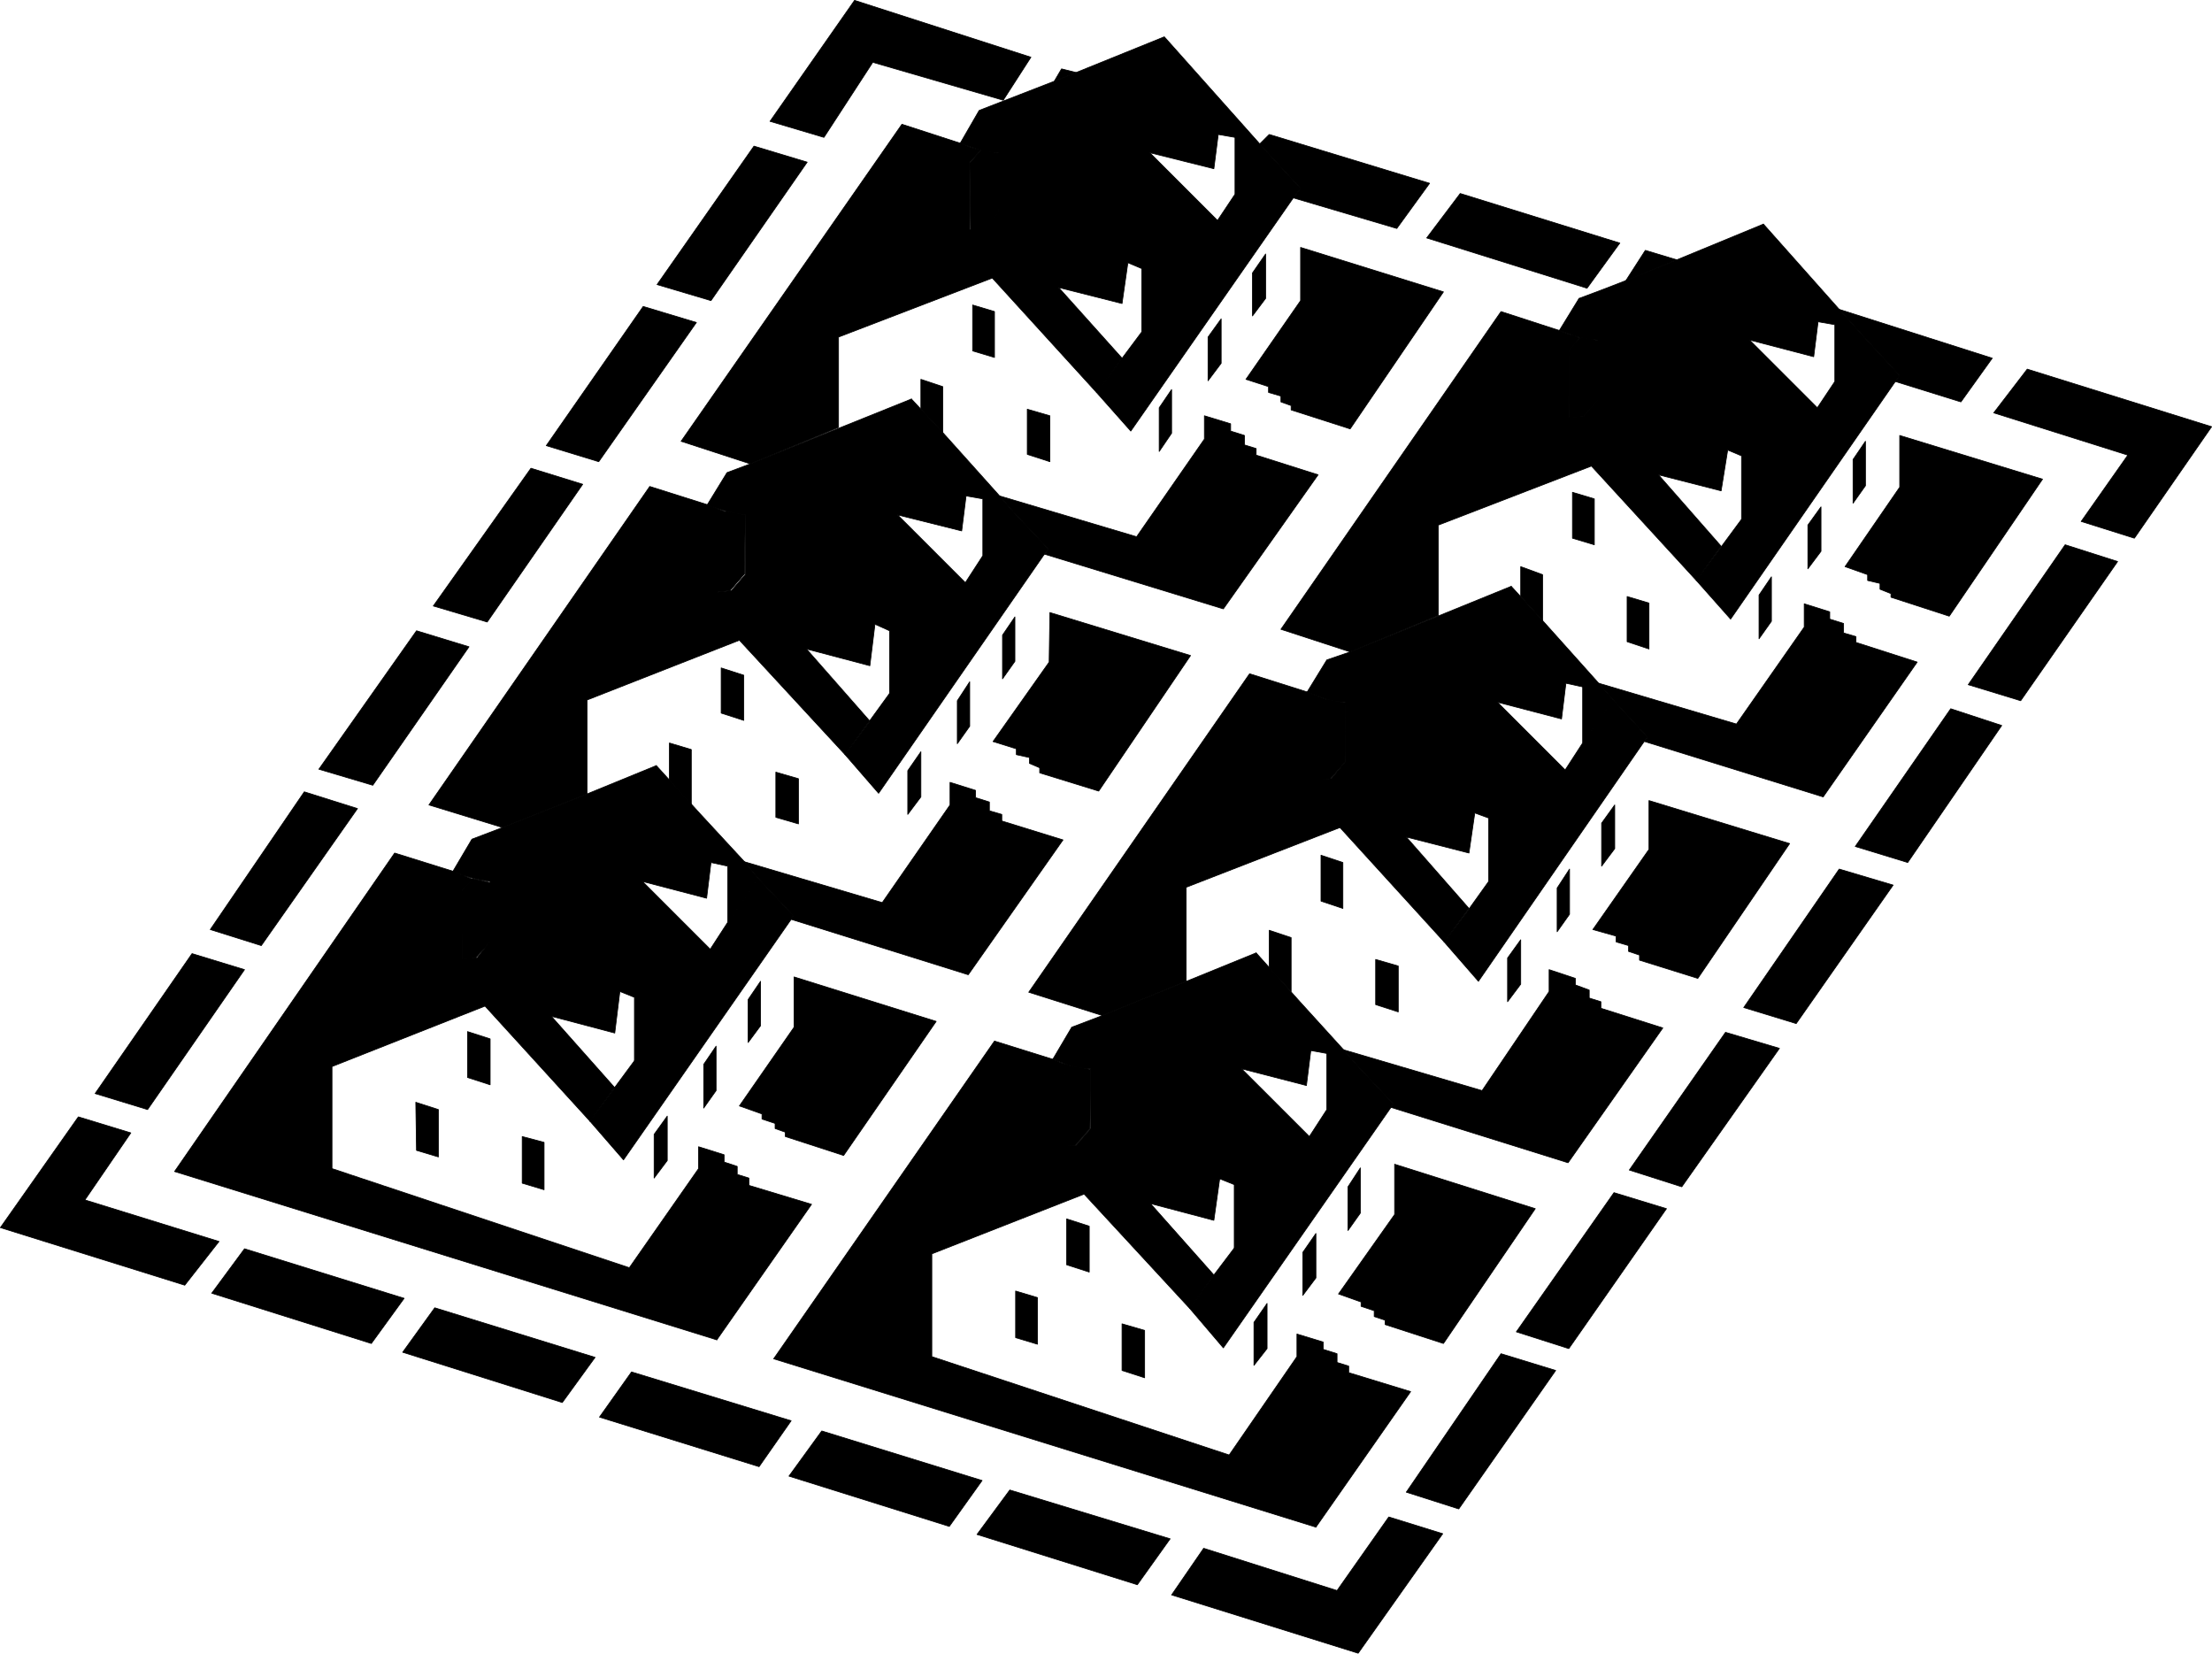 <?xml version="1.0" encoding="UTF-8" standalone="no"?>
<svg
   version="1.0"
   width="129.766mm"
   height="96.989mm"
   id="svg200"
   sodipodi:docname="Housing Tract.wmf"
   xmlns:inkscape="http://www.inkscape.org/namespaces/inkscape"
   xmlns:sodipodi="http://sodipodi.sourceforge.net/DTD/sodipodi-0.dtd"
   xmlns="http://www.w3.org/2000/svg"
   xmlns:svg="http://www.w3.org/2000/svg">
  <sodipodi:namedview
     id="namedview200"
     pagecolor="#ffffff"
     bordercolor="#000000"
     borderopacity="0.25"
     inkscape:showpageshadow="2"
     inkscape:pageopacity="0.0"
     inkscape:pagecheckerboard="0"
     inkscape:deskcolor="#d1d1d1"
     inkscape:document-units="mm" />
  <defs
     id="defs1">
    <pattern
       id="WMFhbasepattern"
       patternUnits="userSpaceOnUse"
       width="6"
       height="6"
       x="0"
       y="0" />
  </defs>
  <path
     style="fill:#000000;fill-opacity:1;fill-rule:evenodd;stroke:none"
     d="M 40.966,284.907 48.561,275.213 18.826,266.005 29.007,251.141 17.372,247.587 0.081,272.144 Z"
     id="path1" />
  <path
     style="fill:none;stroke:#000000;stroke-width:0.162px;stroke-linecap:round;stroke-linejoin:round;stroke-miterlimit:4;stroke-dasharray:none;stroke-opacity:1"
     d="M 40.966,284.907 48.561,275.213 18.826,266.005 29.007,251.141 17.372,247.587 0.081,272.144 40.966,284.907"
     id="path2" />
  <path
     style="fill:#000000;fill-opacity:1;fill-rule:evenodd;stroke:none"
     d="m 32.724,245.972 -11.635,-3.554 21.493,-31.019 11.635,3.554 z"
     id="path3" />
  <path
     style="fill:none;stroke:#000000;stroke-width:0.162px;stroke-linecap:round;stroke-linejoin:round;stroke-miterlimit:4;stroke-dasharray:none;stroke-opacity:1"
     d="m 32.724,245.972 -11.635,-3.554 21.493,-31.019 11.635,3.554 -21.493,31.019"
     id="path4" />
  <path
     style="fill:#000000;fill-opacity:1;fill-rule:evenodd;stroke:none"
     d="m 57.934,209.621 -11.312,-3.554 20.846,-30.534 11.797,3.716 z"
     id="path5" />
  <path
     style="fill:none;stroke:#000000;stroke-width:0.162px;stroke-linecap:round;stroke-linejoin:round;stroke-miterlimit:4;stroke-dasharray:none;stroke-opacity:1"
     d="m 57.934,209.621 -11.312,-3.554 20.846,-30.534 11.797,3.716 -21.331,30.373"
     id="path6" />
  <path
     style="fill:#000000;fill-opacity:1;fill-rule:evenodd;stroke:none"
     d="m 82.658,174.078 -11.958,-3.554 21.654,-30.696 11.635,3.554 z"
     id="path7" />
  <path
     style="fill:none;stroke:#000000;stroke-width:0.162px;stroke-linecap:round;stroke-linejoin:round;stroke-miterlimit:4;stroke-dasharray:none;stroke-opacity:1"
     d="m 82.658,174.078 -11.958,-3.554 21.654,-30.696 11.635,3.554 -21.331,30.696"
     id="path8" />
  <path
     style="fill:#000000;fill-opacity:1;fill-rule:evenodd;stroke:none"
     d="m 108.029,137.889 -11.958,-3.554 21.654,-30.534 11.474,3.554 z"
     id="path9" />
  <path
     style="fill:none;stroke:#000000;stroke-width:0.162px;stroke-linecap:round;stroke-linejoin:round;stroke-miterlimit:4;stroke-dasharray:none;stroke-opacity:1"
     d="m 108.029,137.889 -11.958,-3.554 21.654,-30.534 11.474,3.554 -21.17,30.534"
     id="path10" />
  <path
     style="fill:#000000;fill-opacity:1;fill-rule:evenodd;stroke:none"
     d="m 132.754,102.347 -11.635,-3.554 21.493,-30.858 11.797,3.554 z"
     id="path11" />
  <path
     style="fill:none;stroke:#000000;stroke-width:0.162px;stroke-linecap:round;stroke-linejoin:round;stroke-miterlimit:4;stroke-dasharray:none;stroke-opacity:1"
     d="m 132.754,102.347 -11.635,-3.554 21.493,-30.858 11.797,3.554 -21.654,30.858"
     id="path12" />
  <path
     style="fill:#000000;fill-opacity:1;fill-rule:evenodd;stroke:none"
     d="M 157.641,66.643 145.682,63.088 167.175,32.392 178.972,35.947 Z"
     id="path13" />
  <path
     style="fill:none;stroke:#000000;stroke-width:0.162px;stroke-linecap:round;stroke-linejoin:round;stroke-miterlimit:4;stroke-dasharray:none;stroke-opacity:1"
     d="m 157.641,66.643 -11.958,-3.554 21.493,-30.696 11.797,3.554 -21.331,30.696"
     id="path14" />
  <path
     style="fill:#000000;fill-opacity:1;fill-rule:evenodd;stroke:none"
     d="m 228.583,12.682 -6.141,9.532 -28.926,-8.401 -10.827,16.64 -11.958,-3.554 18.746,-26.819 z"
     id="path15" />
  <path
     style="fill:none;stroke:#000000;stroke-width:0.162px;stroke-linecap:round;stroke-linejoin:round;stroke-miterlimit:4;stroke-dasharray:none;stroke-opacity:1"
     d="m 228.583,12.682 -6.141,9.532 L 193.516,13.813 182.689,30.454 170.73,26.899 189.476,0.081 228.583,12.682"
     id="path16" />
  <path
     style="fill:#000000;fill-opacity:1;fill-rule:evenodd;stroke:none"
     d="m 233.754,18.014 1.616,-2.746 3.232,0.808 z"
     id="path17" />
  <path
     style="fill:none;stroke:#000000;stroke-width:0.162px;stroke-linecap:round;stroke-linejoin:round;stroke-miterlimit:4;stroke-dasharray:none;stroke-opacity:1"
     d="m 233.754,18.014 1.616,-2.746 3.232,0.808 -4.848,1.939"
     id="path18" />
  <path
     style="fill:#000000;fill-opacity:1;fill-rule:evenodd;stroke:none"
     d="m 309.706,50.648 7.272,-10.017 -35.552,-10.824 -2.101,2.1 1.293,1.454 7.757,8.401 -1.616,2.1 z"
     id="path19" />
  <path
     style="fill:none;stroke:#000000;stroke-width:0.162px;stroke-linecap:round;stroke-linejoin:round;stroke-miterlimit:4;stroke-dasharray:none;stroke-opacity:1"
     d="m 309.706,50.648 7.272,-10.017 -35.552,-10.824 -2.101,2.1 1.293,1.454 7.757,8.401 -1.616,2.1 22.947,6.785"
     id="path20" />
  <path
     style="fill:#000000;fill-opacity:1;fill-rule:evenodd;stroke:none"
     d="m 351.884,63.896 7.272,-10.017 -35.39,-10.986 -7.434,9.855 z"
     id="path21" />
  <path
     style="fill:none;stroke:#000000;stroke-width:0.162px;stroke-linecap:round;stroke-linejoin:round;stroke-miterlimit:4;stroke-dasharray:none;stroke-opacity:1"
     d="m 351.884,63.896 7.272,-10.017 -35.39,-10.986 -7.434,9.855 35.552,11.147"
     id="path22" />
  <path
     style="fill:#000000;fill-opacity:1;fill-rule:evenodd;stroke:none"
     d="m 360.448,62.28 4.363,-6.785 6.949,2.1 z"
     id="path23" />
  <path
     style="fill:none;stroke:#000000;stroke-width:0.162px;stroke-linecap:round;stroke-linejoin:round;stroke-miterlimit:4;stroke-dasharray:none;stroke-opacity:1"
     d="m 360.448,62.28 4.363,-6.785 6.949,2.1 -11.312,4.685"
     id="path24" />
  <path
     style="fill:#000000;fill-opacity:1;fill-rule:evenodd;stroke:none"
     d="m 421.21,83.283 -7.757,-8.401 -5.656,-6.301 33.936,10.824 -6.949,9.693 -14.544,-4.524 z"
     id="path25" />
  <path
     style="fill:none;stroke:#000000;stroke-width:0.162px;stroke-linecap:round;stroke-linejoin:round;stroke-miterlimit:4;stroke-dasharray:none;stroke-opacity:1"
     d="m 421.21,83.283 -7.757,-8.401 -5.656,-6.301 33.936,10.824 -6.949,9.693 -14.544,-4.524 0.97,-1.292"
     id="path26" />
  <path
     style="fill:#000000;fill-opacity:1;fill-rule:evenodd;stroke:none"
     d="m 449.49,81.829 -7.434,9.693 29.734,9.37 -10.342,14.702 11.797,3.716 17.13,-24.718 z"
     id="path27" />
  <path
     style="fill:none;stroke:#000000;stroke-width:0.162px;stroke-linecap:round;stroke-linejoin:round;stroke-miterlimit:4;stroke-dasharray:none;stroke-opacity:1"
     d="m 449.49,81.829 -7.434,9.693 29.734,9.37 -10.342,14.702 11.797,3.716 17.13,-24.718 -40.885,-12.763"
     id="path28" />
  <path
     style="fill:#000000;fill-opacity:1;fill-rule:evenodd;stroke:none"
     d="m 457.893,120.764 11.635,3.716 -21.493,30.858 -11.635,-3.554 z"
     id="path29" />
  <path
     style="fill:none;stroke:#000000;stroke-width:0.162px;stroke-linecap:round;stroke-linejoin:round;stroke-miterlimit:4;stroke-dasharray:none;stroke-opacity:1"
     d="m 457.893,120.764 11.635,3.716 -21.493,30.858 -11.635,-3.554 21.493,-31.019"
     id="path30" />
  <path
     style="fill:#000000;fill-opacity:1;fill-rule:evenodd;stroke:none"
     d="m 432.522,157.115 11.312,3.716 -20.846,30.373 -11.635,-3.554 z"
     id="path31" />
  <path
     style="fill:none;stroke:#000000;stroke-width:0.162px;stroke-linecap:round;stroke-linejoin:round;stroke-miterlimit:4;stroke-dasharray:none;stroke-opacity:1"
     d="m 432.522,157.115 11.312,3.716 -20.846,30.373 -11.635,-3.554 21.17,-30.534"
     id="path32" />
  <path
     style="fill:#000000;fill-opacity:1;fill-rule:evenodd;stroke:none"
     d="m 407.797,192.657 11.958,3.554 -21.493,30.696 -11.635,-3.554 z"
     id="path33" />
  <path
     style="fill:none;stroke:#000000;stroke-width:0.162px;stroke-linecap:round;stroke-linejoin:round;stroke-miterlimit:4;stroke-dasharray:none;stroke-opacity:1"
     d="m 407.797,192.657 11.958,3.554 -21.493,30.696 -11.635,-3.554 21.17,-30.696"
     id="path34" />
  <path
     style="fill:#000000;fill-opacity:1;fill-rule:evenodd;stroke:none"
     d="m 382.588,228.846 11.958,3.554 -21.654,30.696 -11.635,-3.716 z"
     id="path35" />
  <path
     style="fill:none;stroke:#000000;stroke-width:0.162px;stroke-linecap:round;stroke-linejoin:round;stroke-miterlimit:4;stroke-dasharray:none;stroke-opacity:1"
     d="m 382.588,228.846 11.958,3.554 -21.654,30.696 -11.635,-3.716 21.331,-30.534"
     id="path36" />
  <path
     style="fill:#000000;fill-opacity:1;fill-rule:evenodd;stroke:none"
     d="m 357.863,264.389 11.635,3.554 -21.654,31.019 -11.635,-3.716 z"
     id="path37" />
  <path
     style="fill:none;stroke:#000000;stroke-width:0.162px;stroke-linecap:round;stroke-linejoin:round;stroke-miterlimit:4;stroke-dasharray:none;stroke-opacity:1"
     d="m 357.863,264.389 11.635,3.554 -21.654,31.019 -11.635,-3.716 21.654,-30.858"
     id="path38" />
  <path
     style="fill:#000000;fill-opacity:1;fill-rule:evenodd;stroke:none"
     d="m 332.815,300.093 12.12,3.716 -21.493,30.696 -11.635,-3.716 z"
     id="path39" />
  <path
     style="fill:none;stroke:#000000;stroke-width:0.162px;stroke-linecap:round;stroke-linejoin:round;stroke-miterlimit:4;stroke-dasharray:none;stroke-opacity:1"
     d="m 332.815,300.093 12.12,3.716 -21.493,30.696 -11.635,-3.716 21.008,-30.696"
     id="path40" />
  <path
     style="fill:#000000;fill-opacity:1;fill-rule:evenodd;stroke:none"
     d="m 259.772,353.569 7.11,-10.34 29.573,9.37 11.474,-16.317 11.958,3.716 -18.746,26.495 z"
     id="path41" />
  <path
     style="fill:none;stroke:#000000;stroke-width:0.162px;stroke-linecap:round;stroke-linejoin:round;stroke-miterlimit:4;stroke-dasharray:none;stroke-opacity:1"
     d="m 259.772,353.569 7.11,-10.34 29.573,9.37 11.474,-16.317 11.958,3.716 -18.746,26.495 -41.37,-12.925"
     id="path42" />
  <path
     style="fill:#000000;fill-opacity:1;fill-rule:evenodd;stroke:none"
     d="m 252.177,351.307 7.272,-10.178 -35.552,-10.824 -7.272,9.855 z"
     id="path43" />
  <path
     style="fill:none;stroke:#000000;stroke-width:0.162px;stroke-linecap:round;stroke-linejoin:round;stroke-miterlimit:4;stroke-dasharray:none;stroke-opacity:1"
     d="m 252.177,351.307 7.272,-10.178 -35.552,-10.824 -7.272,9.855 35.552,11.147"
     id="path44" />
  <path
     style="fill:#000000;fill-opacity:1;fill-rule:evenodd;stroke:none"
     d="m 210.484,338.382 7.272,-10.178 -35.552,-10.986 -7.272,10.017 z"
     id="path45" />
  <path
     style="fill:none;stroke:#000000;stroke-width:0.162px;stroke-linecap:round;stroke-linejoin:round;stroke-miterlimit:4;stroke-dasharray:none;stroke-opacity:1"
     d="m 210.484,338.382 7.272,-10.178 -35.552,-10.986 -7.272,10.017 35.552,11.147"
     id="path46" />
  <path
     style="fill:#000000;fill-opacity:1;fill-rule:evenodd;stroke:none"
     d="m 168.306,325.135 7.11,-10.178 -35.39,-10.824 -7.11,10.017 z"
     id="path47" />
  <path
     style="fill:none;stroke:#000000;stroke-width:0.162px;stroke-linecap:round;stroke-linejoin:round;stroke-miterlimit:4;stroke-dasharray:none;stroke-opacity:1"
     d="m 168.306,325.135 7.11,-10.178 -35.39,-10.824 -7.11,10.017 35.39,10.986"
     id="path48" />
  <path
     style="fill:#000000;fill-opacity:1;fill-rule:evenodd;stroke:none"
     d="m 124.674,310.918 7.272,-10.017 -35.552,-10.986 -7.11,9.855 z"
     id="path49" />
  <path
     style="fill:none;stroke:#000000;stroke-width:0.162px;stroke-linecap:round;stroke-linejoin:round;stroke-miterlimit:4;stroke-dasharray:none;stroke-opacity:1"
     d="m 124.674,310.918 7.272,-10.017 -35.552,-10.986 -7.11,9.855 35.39,11.147"
     id="path50" />
  <path
     style="fill:#000000;fill-opacity:1;fill-rule:evenodd;stroke:none"
     d="m 82.335,297.832 7.272,-10.017 -35.39,-10.986 -7.272,9.855 z"
     id="path51" />
  <path
     style="fill:none;stroke:#000000;stroke-width:0.162px;stroke-linecap:round;stroke-linejoin:round;stroke-miterlimit:4;stroke-dasharray:none;stroke-opacity:1"
     d="m 82.335,297.832 7.272,-10.017 -35.39,-10.986 -7.272,9.855 35.39,11.147"
     id="path52" />
  <path
     style="fill:#000000;fill-opacity:1;fill-rule:evenodd;stroke:none"
     d="m 413.453,74.882 -6.626,9.693 -3.878,5.816 -15.029,-15.025 14.221,3.716 0.97,-7.755 3.717,0.646 v 12.601 l 6.626,-9.693 -5.656,-6.301 -16.806,-18.902 -10.181,4.2 -10.181,4.2 -10.342,4.2 -5.01,1.939 -5.171,1.939 -4.363,7.109 4.525,1.616 -2.262,2.746 v 14.863 l 3.07,-0.162 3.232,-3.716 V 75.367 l -2.262,-0.162 -2.101,-0.485 -2.101,-0.646 -2.101,-0.808 -12.928,-4.2 -48.803,70.439 15.352,5.008 19.554,-8.078 v -20.033 l 33.936,-13.086 23.27,25.365 5.494,-7.593 -13.898,-15.833 13.898,3.554 1.454,-9.047 3.07,1.292 v 14.056 l -5.01,6.785 -5.01,6.785 7.595,8.563 36.522,-52.668 0.97,-1.292 z"
     id="path53" />
  <path
     style="fill:none;stroke:#000000;stroke-width:0.162px;stroke-linecap:round;stroke-linejoin:round;stroke-miterlimit:4;stroke-dasharray:none;stroke-opacity:1"
     d="m 413.453,74.882 -6.626,9.693 -3.878,5.816 -15.029,-15.025 14.221,3.716 0.97,-7.755 3.717,0.646 v 12.601 l 6.626,-9.693 -5.656,-6.301 -16.806,-18.902"
     id="path54" />
  <path
     style="fill:none;stroke:#000000;stroke-width:0.162px;stroke-linecap:round;stroke-linejoin:round;stroke-miterlimit:4;stroke-dasharray:none;stroke-opacity:1"
     d="m 390.991,49.679 -10.181,4.2 -10.181,4.2 -10.342,4.2 -5.01,1.939 -5.171,1.939"
     id="path55" />
  <path
     style="fill:none;stroke:#000000;stroke-width:0.162px;stroke-linecap:round;stroke-linejoin:round;stroke-miterlimit:4;stroke-dasharray:none;stroke-opacity:1"
     d="m 350.106,66.158 -4.363,7.109 4.525,1.616 -2.262,2.746 v 14.863 l 3.07,-0.162 3.232,-3.716 V 75.367"
     id="path56" />
  <path
     style="fill:none;stroke:#000000;stroke-width:0.162px;stroke-linecap:round;stroke-linejoin:round;stroke-miterlimit:4;stroke-dasharray:none;stroke-opacity:1"
     d="m 354.308,75.367 -2.262,-0.162 -2.101,-0.485 -2.101,-0.646 -2.101,-0.808"
     id="path57" />
  <path
     style="fill:none;stroke:#000000;stroke-width:0.162px;stroke-linecap:round;stroke-linejoin:round;stroke-miterlimit:4;stroke-dasharray:none;stroke-opacity:1"
     d="m 345.743,73.266 -12.928,-4.2 -48.803,70.439 15.352,5.008 19.554,-8.078 v -20.033 l 33.936,-13.086 23.27,25.365 5.494,-7.593 -13.898,-15.833 13.898,3.554 1.454,-9.047 3.07,1.292 v 14.056"
     id="path58" />
  <path
     style="fill:none;stroke:#000000;stroke-width:0.162px;stroke-linecap:round;stroke-linejoin:round;stroke-miterlimit:4;stroke-dasharray:none;stroke-opacity:1"
     d="m 386.143,115.11 -5.01,6.785 -5.01,6.785"
     id="path59" />
  <path
     style="fill:none;stroke:#000000;stroke-width:0.162px;stroke-linecap:round;stroke-linejoin:round;stroke-miterlimit:4;stroke-dasharray:none;stroke-opacity:1"
     d="m 376.124,128.681 7.595,8.563 36.522,-52.668 0.97,-1.292 -7.757,-8.401"
     id="path60" />
  <path
     style="fill:#000000;fill-opacity:1;fill-rule:evenodd;stroke:none"
     d="m 385.012,160.508 15.029,-21.487 v -5.17 l 5.656,1.777 v 1.616 l 3.07,0.969 v 2.1 l 2.747,0.808 v 1.292 l 13.574,4.362 -20.846,29.888 -39.592,-12.278 0.646,-0.969 -7.595,-8.239 -3.232,-3.716 z"
     id="path61" />
  <path
     style="fill:none;stroke:#000000;stroke-width:0.162px;stroke-linecap:round;stroke-linejoin:round;stroke-miterlimit:4;stroke-dasharray:none;stroke-opacity:1"
     d="m 385.012,160.508 15.029,-21.487 v -5.17 l 5.656,1.777 v 1.616 l 3.07,0.969 v 2.1 l 2.747,0.808 v 1.292 l 13.574,4.362 -20.846,29.888 -39.592,-12.278 0.646,-0.969 -7.595,-8.239 -3.232,-3.716 30.542,9.047"
     id="path62" />
  <path
     style="fill:#000000;fill-opacity:1;fill-rule:evenodd;stroke:none"
     d="M 421.21,108.001 V 96.531 l 31.674,9.693 -20.685,30.373 -12.928,-4.2 v -0.808 l -2.424,-0.969 v -1.292 l -2.747,-0.646 v -1.292 l -5.01,-1.777 z"
     id="path63" />
  <path
     style="fill:none;stroke:#000000;stroke-width:0.162px;stroke-linecap:round;stroke-linejoin:round;stroke-miterlimit:4;stroke-dasharray:none;stroke-opacity:1"
     d="M 421.21,108.001 V 96.531 l 31.674,9.693 -20.685,30.373 -12.928,-4.2 v -0.808 l -2.424,-0.969 v -1.292 l -2.747,-0.646 v -1.292 l -5.01,-1.777 12.12,-17.61"
     id="path64" />
  <path
     style="fill:#000000;fill-opacity:1;fill-rule:evenodd;stroke:none"
     d="m 342.026,137.566 v -10.178 l -4.848,-1.777 v 6.624 z"
     id="path65" />
  <path
     style="fill:none;stroke:#000000;stroke-width:0.162px;stroke-linecap:round;stroke-linejoin:round;stroke-miterlimit:4;stroke-dasharray:none;stroke-opacity:1"
     d="m 342.026,137.566 v -10.178 l -4.848,-1.777 v 6.624 l 4.848,5.331"
     id="path66" />
  <path
     style="fill:#000000;fill-opacity:1;fill-rule:evenodd;stroke:none"
     d="m 353.5,120.764 v -10.178 l -4.848,-1.454 v 10.178 z"
     id="path67" />
  <path
     style="fill:none;stroke:#000000;stroke-width:0.162px;stroke-linecap:round;stroke-linejoin:round;stroke-miterlimit:4;stroke-dasharray:none;stroke-opacity:1"
     d="m 353.5,120.764 v -10.178 l -4.848,-1.454 v 10.178 l 4.848,1.454"
     id="path68" />
  <path
     style="fill:#000000;fill-opacity:1;fill-rule:evenodd;stroke:none"
     d="m 365.62,143.867 v -10.178 l -4.848,-1.454 v 10.017 z"
     id="path69" />
  <path
     style="fill:none;stroke:#000000;stroke-width:0.162px;stroke-linecap:round;stroke-linejoin:round;stroke-miterlimit:4;stroke-dasharray:none;stroke-opacity:1"
     d="m 365.62,143.867 v -10.178 l -4.848,-1.454 v 10.017 l 4.848,1.616"
     id="path70" />
  <path
     style="fill:#000000;fill-opacity:1;fill-rule:evenodd;stroke:none"
     d="m 390.021,131.912 2.747,-4.039 v 9.855 l -2.747,3.877 z"
     id="path71" />
  <path
     style="fill:none;stroke:#000000;stroke-width:0.162px;stroke-linecap:round;stroke-linejoin:round;stroke-miterlimit:4;stroke-dasharray:none;stroke-opacity:1"
     d="m 390.021,131.912 2.747,-4.039 v 9.855 l -2.747,3.877 v -9.693"
     id="path72" />
  <path
     style="fill:#000000;fill-opacity:1;fill-rule:evenodd;stroke:none"
     d="m 400.848,116.402 2.909,-4.039 v 9.855 l -2.909,3.877 z"
     id="path73" />
  <path
     style="fill:none;stroke:#000000;stroke-width:0.162px;stroke-linecap:round;stroke-linejoin:round;stroke-miterlimit:4;stroke-dasharray:none;stroke-opacity:1"
     d="m 400.848,116.402 2.909,-4.039 v 9.855 l -2.909,3.877 v -9.693"
     id="path74" />
  <path
     style="fill:#000000;fill-opacity:1;fill-rule:evenodd;stroke:none"
     d="m 410.868,101.862 2.747,-4.039 v 9.855 l -2.747,3.877 z"
     id="path75" />
  <path
     style="fill:none;stroke:#000000;stroke-width:0.162px;stroke-linecap:round;stroke-linejoin:round;stroke-miterlimit:4;stroke-dasharray:none;stroke-opacity:1"
     d="m 410.868,101.862 2.747,-4.039 v 9.855 l -2.747,3.877 v -9.693"
     id="path76" />
  <path
     style="fill:#000000;fill-opacity:1;fill-rule:evenodd;stroke:none"
     d="m 357.701,155.176 -6.787,9.532 -3.878,5.978 -15.029,-15.025 14.221,3.716 0.97,-7.916 3.717,0.808 v 12.44 l 6.787,-9.532 -3.232,-3.716 -12.443,-13.894 -3.555,-3.877 -3.394,-3.716 -35.714,14.54 -5.171,1.777 -4.363,7.109 4.525,1.777 -2.262,2.585 v 15.025 l 3.07,-0.162 3.07,-3.716 V 155.661 l -2.101,-0.162 -2.101,-0.485 -2.101,-0.808 -2.101,-0.808 -12.766,-4.039 -48.965,70.601 16.322,5.17 18.584,-7.593 v -20.841 l 34.098,-13.248 23.109,25.365 5.494,-7.432 -13.898,-15.833 13.898,3.554 1.293,-8.886 3.07,1.131 v 14.056 l -4.848,6.785 -5.01,6.624 7.595,8.724 36.522,-52.829 0.97,-1.292 z"
     id="path77" />
  <path
     style="fill:none;stroke:#000000;stroke-width:0.162px;stroke-linecap:round;stroke-linejoin:round;stroke-miterlimit:4;stroke-dasharray:none;stroke-opacity:1"
     d="m 357.701,155.176 -6.787,9.532 -3.878,5.978 -15.029,-15.025 14.221,3.716 0.97,-7.916 3.717,0.808 v 12.44 l 6.787,-9.532 -3.232,-3.716 -12.443,-13.894"
     id="path78" />
  <path
     style="fill:none;stroke:#000000;stroke-width:0.162px;stroke-linecap:round;stroke-linejoin:round;stroke-miterlimit:4;stroke-dasharray:none;stroke-opacity:1"
     d="m 342.026,137.566 -3.555,-3.877 -3.394,-3.716"
     id="path79" />
  <path
     style="fill:none;stroke:#000000;stroke-width:0.162px;stroke-linecap:round;stroke-linejoin:round;stroke-miterlimit:4;stroke-dasharray:none;stroke-opacity:1"
     d="m 335.077,129.973 -35.714,14.54"
     id="path80" />
  <path
     style="fill:none;stroke:#000000;stroke-width:0.162px;stroke-linecap:round;stroke-linejoin:round;stroke-miterlimit:4;stroke-dasharray:none;stroke-opacity:1"
     d="m 299.364,144.513 -5.171,1.777 -4.363,7.109 4.525,1.777 -2.262,2.585 v 15.025 l 3.07,-0.162 3.07,-3.716 V 155.661"
     id="path81" />
  <path
     style="fill:none;stroke:#000000;stroke-width:0.162px;stroke-linecap:round;stroke-linejoin:round;stroke-miterlimit:4;stroke-dasharray:none;stroke-opacity:1"
     d="m 298.232,155.661 -2.101,-0.162 -2.101,-0.485 -2.101,-0.808 -2.101,-0.808"
     id="path82" />
  <path
     style="fill:none;stroke:#000000;stroke-width:0.162px;stroke-linecap:round;stroke-linejoin:round;stroke-miterlimit:4;stroke-dasharray:none;stroke-opacity:1"
     d="m 289.829,153.399 -12.766,-4.039 -48.965,70.601 16.322,5.17 18.584,-7.593 v -20.841 l 34.098,-13.248 23.109,25.365 5.494,-7.432 -13.898,-15.833 13.898,3.554 1.293,-8.886 3.07,1.131 v 14.056"
     id="path83" />
  <path
     style="fill:none;stroke:#000000;stroke-width:0.162px;stroke-linecap:round;stroke-linejoin:round;stroke-miterlimit:4;stroke-dasharray:none;stroke-opacity:1"
     d="m 330.068,195.404 -4.848,6.785 -5.01,6.624"
     id="path84" />
  <path
     style="fill:none;stroke:#000000;stroke-width:0.162px;stroke-linecap:round;stroke-linejoin:round;stroke-miterlimit:4;stroke-dasharray:none;stroke-opacity:1"
     d="m 320.21,208.813 7.595,8.724 36.522,-52.829 0.97,-1.292 -7.595,-8.239"
     id="path85" />
  <path
     style="fill:#000000;fill-opacity:1;fill-rule:evenodd;stroke:none"
     d="m 365.62,188.295 v -10.824 l 31.189,9.532 -20.362,29.888 -12.928,-4.039 v -1.131 l -2.424,-0.808 v -1.292 l -2.747,-0.808 v -1.292 l -5.171,-1.454 z"
     id="path86" />
  <path
     style="fill:none;stroke:#000000;stroke-width:0.162px;stroke-linecap:round;stroke-linejoin:round;stroke-miterlimit:4;stroke-dasharray:none;stroke-opacity:1"
     d="m 365.62,188.295 v -10.824 l 31.189,9.532 -20.362,29.888 -12.928,-4.039 v -1.131 l -2.424,-0.808 v -1.292 l -2.747,-0.808 v -1.292 l -5.171,-1.454 12.443,-17.771"
     id="path87" />
  <path
     style="fill:#000000;fill-opacity:1;fill-rule:evenodd;stroke:none"
     d="m 328.613,241.771 14.867,-21.972 v -4.847 l 5.818,1.939 v 1.454 l 3.07,1.131 v 1.777 l 2.586,0.808 v 1.454 l 13.736,4.362 -21.008,29.888 -39.269,-12.278 0.485,-0.808 -7.757,-8.239 -3.232,-3.716 z"
     id="path88" />
  <path
     style="fill:none;stroke:#000000;stroke-width:0.162px;stroke-linecap:round;stroke-linejoin:round;stroke-miterlimit:4;stroke-dasharray:none;stroke-opacity:1"
     d="m 328.613,241.771 14.867,-21.972 v -4.847 l 5.818,1.939 v 1.454 l 3.07,1.131 v 1.777 l 2.586,0.808 v 1.454 l 13.736,4.362 -21.008,29.888 -39.269,-12.278 0.485,-0.808 -7.757,-8.239 -3.232,-3.716 30.704,9.047"
     id="path89" />
  <path
     style="fill:#000000;fill-opacity:1;fill-rule:evenodd;stroke:none"
     d="m 286.274,219.799 v -11.955 l -4.848,-1.616 v 8.401 z"
     id="path90" />
  <path
     style="fill:none;stroke:#000000;stroke-width:0.162px;stroke-linecap:round;stroke-linejoin:round;stroke-miterlimit:4;stroke-dasharray:none;stroke-opacity:1"
     d="m 286.274,219.799 v -11.955 l -4.848,-1.616 v 8.401 l 4.848,5.17"
     id="path91" />
  <path
     style="fill:#000000;fill-opacity:1;fill-rule:evenodd;stroke:none"
     d="m 297.748,201.382 v -10.178 l -4.848,-1.616 v 10.178 z"
     id="path92" />
  <path
     style="fill:none;stroke:#000000;stroke-width:0.162px;stroke-linecap:round;stroke-linejoin:round;stroke-miterlimit:4;stroke-dasharray:none;stroke-opacity:1"
     d="m 297.748,201.382 v -10.178 l -4.848,-1.616 v 10.178 l 4.848,1.616"
     id="path93" />
  <path
     style="fill:#000000;fill-opacity:1;fill-rule:evenodd;stroke:none"
     d="m 310.029,224.323 v -10.178 l -5.01,-1.454 v 10.017 z"
     id="path94" />
  <path
     style="fill:none;stroke:#000000;stroke-width:0.162px;stroke-linecap:round;stroke-linejoin:round;stroke-miterlimit:4;stroke-dasharray:none;stroke-opacity:1"
     d="m 310.029,224.323 v -10.178 l -5.01,-1.454 v 10.017 l 5.01,1.616"
     id="path95" />
  <path
     style="fill:#000000;fill-opacity:1;fill-rule:evenodd;stroke:none"
     d="m 334.269,212.368 2.909,-4.039 v 9.855 l -2.909,3.877 z"
     id="path96" />
  <path
     style="fill:none;stroke:#000000;stroke-width:0.162px;stroke-linecap:round;stroke-linejoin:round;stroke-miterlimit:4;stroke-dasharray:none;stroke-opacity:1"
     d="m 334.269,212.368 2.909,-4.039 v 9.855 l -2.909,3.877 v -9.693"
     id="path97" />
  <path
     style="fill:#000000;fill-opacity:1;fill-rule:evenodd;stroke:none"
     d="m 345.258,196.858 2.747,-4.2 v 10.017 l -2.747,3.877 z"
     id="path98" />
  <path
     style="fill:none;stroke:#000000;stroke-width:0.162px;stroke-linecap:round;stroke-linejoin:round;stroke-miterlimit:4;stroke-dasharray:none;stroke-opacity:1"
     d="m 345.258,196.858 2.747,-4.2 v 10.017 l -2.747,3.877 v -9.693"
     id="path99" />
  <path
     style="fill:#000000;fill-opacity:1;fill-rule:evenodd;stroke:none"
     d="m 355.116,182.479 2.909,-4.039 v 9.693 l -2.909,3.877 z"
     id="path100" />
  <path
     style="fill:none;stroke:#000000;stroke-width:0.162px;stroke-linecap:round;stroke-linejoin:round;stroke-miterlimit:4;stroke-dasharray:none;stroke-opacity:1"
     d="m 355.116,182.479 2.909,-4.039 v 9.693 l -2.909,3.877 v -9.532"
     id="path101" />
  <path
     style="fill:#000000;fill-opacity:1;fill-rule:evenodd;stroke:none"
     d="m 309.221,269.236 v -11.147 l 31.189,9.855 -20.362,29.888 -12.928,-4.2 v -0.969 l -2.424,-0.808 v -1.292 l -2.909,-0.969 v -0.969 l -5.01,-1.777 z"
     id="path102" />
  <path
     style="fill:none;stroke:#000000;stroke-width:0.162px;stroke-linecap:round;stroke-linejoin:round;stroke-miterlimit:4;stroke-dasharray:none;stroke-opacity:1"
     d="m 309.221,269.236 v -11.147 l 31.189,9.855 -20.362,29.888 -12.928,-4.2 v -0.969 l -2.424,-0.808 v -1.292 l -2.909,-0.969 v -0.969 l -5.01,-1.777 12.443,-17.61"
     id="path103" />
  <path
     style="fill:#000000;fill-opacity:1;fill-rule:evenodd;stroke:none"
     d="m 291.768,338.544 21.008,-30.05 -13.736,-4.2 v -1.454 l -2.586,-0.808 v -1.939 l -3.07,-0.969 v -1.616 l -5.818,-1.777 v 5.008 l -15.029,21.81 -65.933,-21.81 v -22.78 l 33.774,-13.248 23.432,25.365 5.333,-7.432 -14.059,-15.833 14.059,3.716 1.293,-9.209 3.232,1.292 v 14.056 l -5.01,6.624 -4.848,6.785 7.434,8.724 37.168,-53.314 0.485,-0.808 -7.757,-8.239 -6.949,9.532 -3.878,5.978 -15.029,-15.025 14.382,3.716 0.97,-7.755 3.555,0.646 v 12.44 l 6.949,-9.532 -3.232,-3.716 -9.696,-10.663 -9.696,-10.824 -34.098,13.894 -6.787,2.585 -4.202,7.109 4.363,1.616 -2.262,2.585 v 15.025 l 3.07,-0.162 3.232,-3.716 v -13.248 l -2.262,-0.162 -2.101,-0.485 -2.101,-0.646 -1.939,-0.808 -12.928,-4.039 -48.965,70.439 z"
     id="path104" />
  <path
     style="fill:none;stroke:#000000;stroke-width:0.162px;stroke-linecap:round;stroke-linejoin:round;stroke-miterlimit:4;stroke-dasharray:none;stroke-opacity:1"
     d="m 291.768,338.544 21.008,-30.05 -13.736,-4.2 v -1.454 l -2.586,-0.808 v -1.939 l -3.07,-0.969 v -1.616 l -5.818,-1.777 v 5.008 l -15.029,21.81 -65.933,-21.81 v -22.78 l 33.774,-13.248 23.432,25.365 5.333,-7.432 -14.059,-15.833 14.059,3.716 1.293,-9.209 3.232,1.292 v 14.056"
     id="path105" />
  <path
     style="fill:none;stroke:#000000;stroke-width:0.162px;stroke-linecap:round;stroke-linejoin:round;stroke-miterlimit:4;stroke-dasharray:none;stroke-opacity:1"
     d="m 273.669,276.667 -5.01,6.624 -4.848,6.785"
     id="path106" />
  <path
     style="fill:none;stroke:#000000;stroke-width:0.162px;stroke-linecap:round;stroke-linejoin:round;stroke-miterlimit:4;stroke-dasharray:none;stroke-opacity:1"
     d="m 263.812,290.077 7.434,8.724 37.168,-53.314 0.485,-0.808 -7.757,-8.239 -6.949,9.532 -3.878,5.978 -15.029,-15.025 14.382,3.716 0.97,-7.755 3.555,0.646 v 12.44 l 6.949,-9.532 -3.232,-3.716"
     id="path107" />
  <path
     style="fill:none;stroke:#000000;stroke-width:0.162px;stroke-linecap:round;stroke-linejoin:round;stroke-miterlimit:4;stroke-dasharray:none;stroke-opacity:1"
     d="m 297.909,232.724 -9.696,-10.663 -9.696,-10.824"
     id="path108" />
  <path
     style="fill:none;stroke:#000000;stroke-width:0.162px;stroke-linecap:round;stroke-linejoin:round;stroke-miterlimit:4;stroke-dasharray:none;stroke-opacity:1"
     d="m 278.517,211.237 -34.098,13.894"
     id="path109" />
  <path
     style="fill:none;stroke:#000000;stroke-width:0.162px;stroke-linecap:round;stroke-linejoin:round;stroke-miterlimit:4;stroke-dasharray:none;stroke-opacity:1"
     d="m 244.42,225.131 -6.787,2.585 -4.202,7.109 4.363,1.616 -2.262,2.585 v 15.025 l 3.07,-0.162 3.232,-3.716 v -13.248"
     id="path110" />
  <path
     style="fill:none;stroke:#000000;stroke-width:0.162px;stroke-linecap:round;stroke-linejoin:round;stroke-miterlimit:4;stroke-dasharray:none;stroke-opacity:1"
     d="m 241.834,236.924 -2.262,-0.162 -2.101,-0.485 -2.101,-0.646 -1.939,-0.808"
     id="path111" />
  <path
     style="fill:none;stroke:#000000;stroke-width:0.162px;stroke-linecap:round;stroke-linejoin:round;stroke-miterlimit:4;stroke-dasharray:none;stroke-opacity:1"
     d="m 233.431,234.824 -12.928,-4.039 -48.965,70.439 120.23,37.32"
     id="path112" />
  <path
     style="fill:#000000;fill-opacity:1;fill-rule:evenodd;stroke:none"
     d="m 230.037,297.993 v -10.34 l -4.848,-1.454 v 10.34 z"
     id="path113" />
  <path
     style="fill:none;stroke:#000000;stroke-width:0.162px;stroke-linecap:round;stroke-linejoin:round;stroke-miterlimit:4;stroke-dasharray:none;stroke-opacity:1"
     d="m 230.037,297.993 v -10.34 l -4.848,-1.454 v 10.34 l 4.848,1.454"
     id="path114" />
  <path
     style="fill:#000000;fill-opacity:1;fill-rule:evenodd;stroke:none"
     d="m 241.511,281.999 v -10.178 l -5.01,-1.616 v 10.178 z"
     id="path115" />
  <path
     style="fill:none;stroke:#000000;stroke-width:0.162px;stroke-linecap:round;stroke-linejoin:round;stroke-miterlimit:4;stroke-dasharray:none;stroke-opacity:1"
     d="m 241.511,281.999 v -10.178 l -5.01,-1.616 v 10.178 l 5.01,1.616"
     id="path116" />
  <path
     style="fill:#000000;fill-opacity:1;fill-rule:evenodd;stroke:none"
     d="m 253.792,305.425 v -10.501 l -5.01,-1.454 v 10.34 z"
     id="path117" />
  <path
     style="fill:none;stroke:#000000;stroke-width:0.162px;stroke-linecap:round;stroke-linejoin:round;stroke-miterlimit:4;stroke-dasharray:none;stroke-opacity:1"
     d="m 253.792,305.425 v -10.501 l -5.01,-1.454 v 10.34 l 5.01,1.616"
     id="path118" />
  <path
     style="fill:#000000;fill-opacity:1;fill-rule:evenodd;stroke:none"
     d="m 278.032,293.146 2.909,-4.2 v 10.017 l -2.909,3.716 z"
     id="path119" />
  <path
     style="fill:none;stroke:#000000;stroke-width:0.162px;stroke-linecap:round;stroke-linejoin:round;stroke-miterlimit:4;stroke-dasharray:none;stroke-opacity:1"
     d="m 278.032,293.146 2.909,-4.2 v 10.017 l -2.909,3.716 v -9.532"
     id="path120" />
  <path
     style="fill:#000000;fill-opacity:1;fill-rule:evenodd;stroke:none"
     d="m 288.86,277.637 2.909,-4.2 v 9.855 l -2.909,3.877 z"
     id="path121" />
  <path
     style="fill:none;stroke:#000000;stroke-width:0.162px;stroke-linecap:round;stroke-linejoin:round;stroke-miterlimit:4;stroke-dasharray:none;stroke-opacity:1"
     d="m 288.86,277.637 2.909,-4.2 v 9.855 l -2.909,3.877 v -9.532"
     id="path122" />
  <path
     style="fill:#000000;fill-opacity:1;fill-rule:evenodd;stroke:none"
     d="m 298.879,263.097 2.747,-4.2 v 10.017 l -2.747,3.877 z"
     id="path123" />
  <path
     style="fill:none;stroke:#000000;stroke-width:0.162px;stroke-linecap:round;stroke-linejoin:round;stroke-miterlimit:4;stroke-dasharray:none;stroke-opacity:1"
     d="m 298.879,263.097 2.747,-4.2 v 10.017 l -2.747,3.877 v -9.693"
     id="path124" />
  <path
     style="fill:#000000;fill-opacity:1;fill-rule:evenodd;stroke:none"
     d="m 280.618,33.362 -6.787,9.693 -3.878,5.816 -15.029,-15.025 14.221,3.554 0.97,-7.593 3.717,0.646 v 12.601 l 6.787,-9.693 -1.293,-1.454 -21.17,-23.749 -19.554,7.916 -4.848,1.939 -16.645,6.462 -4.202,7.27 4.525,1.616 -2.424,2.585 v 15.025 l 3.07,-0.323 3.232,-3.554 V 33.846 l -2.262,-0.162 -2.101,-0.485 -1.939,-0.646 -2.101,-0.808 -12.928,-4.2 -48.965,70.278 15.352,5.008 19.554,-8.078 V 74.72 l 34.098,-13.086 23.109,25.365 5.656,-7.593 -14.059,-15.671 14.059,3.554 1.293,-9.047 3.07,1.292 v 14.056 l -10.019,13.409 7.595,8.563 36.037,-51.698 1.616,-2.1 z"
     id="path125" />
  <path
     style="fill:none;stroke:#000000;stroke-width:0.162px;stroke-linecap:round;stroke-linejoin:round;stroke-miterlimit:4;stroke-dasharray:none;stroke-opacity:1"
     d="m 280.618,33.362 -6.787,9.693 -3.878,5.816 -15.029,-15.025 14.221,3.554 0.97,-7.593 3.717,0.646 v 12.601 l 6.787,-9.693 -1.293,-1.454 -21.17,-23.749 -19.554,7.916 -4.848,1.939 -16.645,6.462 -4.202,7.27 4.525,1.616 -2.424,2.585 v 15.025 l 3.07,-0.323 3.232,-3.554 V 33.846"
     id="path126" />
  <path
     style="fill:none;stroke:#000000;stroke-width:0.162px;stroke-linecap:round;stroke-linejoin:round;stroke-miterlimit:4;stroke-dasharray:none;stroke-opacity:1"
     d="m 221.311,33.846 -2.262,-0.162 -2.101,-0.485 -1.939,-0.646 -2.101,-0.808"
     id="path127" />
  <path
     style="fill:none;stroke:#000000;stroke-width:0.162px;stroke-linecap:round;stroke-linejoin:round;stroke-miterlimit:4;stroke-dasharray:none;stroke-opacity:1"
     d="m 212.908,31.746 -12.928,-4.2 -48.965,70.278 15.352,5.008 19.554,-8.078 V 74.72 l 34.098,-13.086 23.109,25.365 5.656,-7.593 -14.059,-15.671 14.059,3.554 1.293,-9.047 3.07,1.292 v 14.056"
     id="path128" />
  <path
     style="fill:none;stroke:#000000;stroke-width:0.162px;stroke-linecap:round;stroke-linejoin:round;stroke-miterlimit:4;stroke-dasharray:none;stroke-opacity:1"
     d="M 253.146,73.59 243.127,86.999"
     id="path129" />
  <path
     style="fill:none;stroke:#000000;stroke-width:0.162px;stroke-linecap:round;stroke-linejoin:round;stroke-miterlimit:4;stroke-dasharray:none;stroke-opacity:1"
     d="m 243.127,86.999 7.595,8.563 36.037,-51.698 1.616,-2.1 -7.757,-8.401"
     id="path130" />
  <path
     style="fill:#000000;fill-opacity:1;fill-rule:evenodd;stroke:none"
     d="m 252.015,118.987 15.029,-21.649 v -5.17 l 5.818,1.777 v 1.616 l 3.07,0.969 v 2.1 l 2.586,0.808 v 1.454 l 13.736,4.362 -21.008,29.727 -39.592,-12.117 0.808,-1.131 -7.757,-8.239 -3.07,-3.554 z"
     id="path131" />
  <path
     style="fill:none;stroke:#000000;stroke-width:0.162px;stroke-linecap:round;stroke-linejoin:round;stroke-miterlimit:4;stroke-dasharray:none;stroke-opacity:1"
     d="m 252.015,118.987 15.029,-21.649 v -5.17 l 5.818,1.777 v 1.616 l 3.07,0.969 v 2.1 l 2.586,0.808 v 1.454 l 13.736,4.362 -21.008,29.727 -39.592,-12.117 0.808,-1.131 -7.757,-8.239 -3.07,-3.554 30.381,9.047"
     id="path132" />
  <path
     style="fill:#000000;fill-opacity:1;fill-rule:evenodd;stroke:none"
     d="M 288.375,66.643 V 54.849 l 31.674,9.855 -20.685,30.373 -13.09,-4.2 v -0.969 l -2.262,-0.808 V 87.807 l -2.747,-0.808 v -1.292 l -5.01,-1.616 z"
     id="path133" />
  <path
     style="fill:none;stroke:#000000;stroke-width:0.162px;stroke-linecap:round;stroke-linejoin:round;stroke-miterlimit:4;stroke-dasharray:none;stroke-opacity:1"
     d="M 288.375,66.643 V 54.849 l 31.674,9.855 -20.685,30.373 -13.09,-4.2 v -0.969 l -2.262,-0.808 V 87.807 l -2.747,-0.808 v -1.292 l -5.01,-1.616 12.12,-17.448"
     id="path134" />
  <path
     style="fill:#000000;fill-opacity:1;fill-rule:evenodd;stroke:none"
     d="m 209.029,95.884 v -10.178 l -4.848,-1.616 v 6.624 z"
     id="path135" />
  <path
     style="fill:none;stroke:#000000;stroke-width:0.162px;stroke-linecap:round;stroke-linejoin:round;stroke-miterlimit:4;stroke-dasharray:none;stroke-opacity:1"
     d="m 209.029,95.884 v -10.178 l -4.848,-1.616 v 6.624 l 4.848,5.17"
     id="path136" />
  <path
     style="fill:#000000;fill-opacity:1;fill-rule:evenodd;stroke:none"
     d="M 220.503,79.244 V 69.066 l -4.848,-1.454 v 10.178 z"
     id="path137" />
  <path
     style="fill:none;stroke:#000000;stroke-width:0.162px;stroke-linecap:round;stroke-linejoin:round;stroke-miterlimit:4;stroke-dasharray:none;stroke-opacity:1"
     d="M 220.503,79.244 V 69.066 l -4.848,-1.454 v 10.178 l 4.848,1.454"
     id="path138" />
  <path
     style="fill:#000000;fill-opacity:1;fill-rule:evenodd;stroke:none"
     d="M 232.785,102.347 V 92.169 l -5.01,-1.454 V 100.731 Z"
     id="path139" />
  <path
     style="fill:none;stroke:#000000;stroke-width:0.162px;stroke-linecap:round;stroke-linejoin:round;stroke-miterlimit:4;stroke-dasharray:none;stroke-opacity:1"
     d="M 232.785,102.347 V 92.169 l -5.01,-1.454 V 100.731 l 5.01,1.616"
     id="path140" />
  <path
     style="fill:#000000;fill-opacity:1;fill-rule:evenodd;stroke:none"
     d="m 257.024,90.392 2.747,-4.039 v 9.693 l -2.747,4.039 z"
     id="path141" />
  <path
     style="fill:none;stroke:#000000;stroke-width:0.162px;stroke-linecap:round;stroke-linejoin:round;stroke-miterlimit:4;stroke-dasharray:none;stroke-opacity:1"
     d="m 257.024,90.392 2.747,-4.039 v 9.693 l -2.747,4.039 v -9.693"
     id="path142" />
  <path
     style="fill:#000000;fill-opacity:1;fill-rule:evenodd;stroke:none"
     d="m 267.852,74.72 2.909,-4.039 v 9.855 l -2.909,3.877 z"
     id="path143" />
  <path
     style="fill:none;stroke:#000000;stroke-width:0.162px;stroke-linecap:round;stroke-linejoin:round;stroke-miterlimit:4;stroke-dasharray:none;stroke-opacity:1"
     d="m 267.852,74.72 2.909,-4.039 v 9.855 l -2.909,3.877 v -9.693"
     id="path144" />
  <path
     style="fill:#000000;fill-opacity:1;fill-rule:evenodd;stroke:none"
     d="m 277.709,60.503 2.909,-4.2 v 9.855 l -2.909,3.877 z"
     id="path145" />
  <path
     style="fill:none;stroke:#000000;stroke-width:0.162px;stroke-linecap:round;stroke-linejoin:round;stroke-miterlimit:4;stroke-dasharray:none;stroke-opacity:1"
     d="m 277.709,60.503 2.909,-4.2 v 9.855 l -2.909,3.877 v -9.532"
     id="path146" />
  <path
     style="fill:#000000;fill-opacity:1;fill-rule:evenodd;stroke:none"
     d="m 224.705,113.494 -6.787,9.693 -3.878,5.978 -15.029,-15.025 14.221,3.554 0.97,-7.755 3.717,0.646 v 12.601 l 6.787,-9.693 -3.07,-3.554 -12.605,-14.056 -6.949,-7.432 -35.714,14.379 -5.171,1.939 -4.363,7.109 4.525,1.777 -2.262,2.423 v 15.186 l 3.07,-0.323 3.07,-3.554 v -13.248 l -2.101,-0.323 -2.101,-0.485 -2.101,-0.646 -2.101,-0.808 -12.766,-4.039 -48.965,70.601 16.322,5.008 18.746,-7.432 v -20.841 l 33.774,-13.248 23.432,25.365 5.494,-7.432 -14.059,-15.994 14.059,3.716 1.131,-9.209 3.232,1.454 v 13.894 l -9.858,13.571 7.434,8.563 36.522,-52.668 1.131,-1.454 z"
     id="path147" />
  <path
     style="fill:none;stroke:#000000;stroke-width:0.162px;stroke-linecap:round;stroke-linejoin:round;stroke-miterlimit:4;stroke-dasharray:none;stroke-opacity:1"
     d="m 224.705,113.494 -6.787,9.693 -3.878,5.978 -15.029,-15.025 14.221,3.554 0.97,-7.755 3.717,0.646 v 12.601 l 6.787,-9.693 -3.07,-3.554 -12.605,-14.056"
     id="path148" />
  <path
     style="fill:none;stroke:#000000;stroke-width:0.162px;stroke-linecap:round;stroke-linejoin:round;stroke-miterlimit:4;stroke-dasharray:none;stroke-opacity:1"
     d="M 209.029,95.884 202.081,88.453"
     id="path149" />
  <path
     style="fill:none;stroke:#000000;stroke-width:0.162px;stroke-linecap:round;stroke-linejoin:round;stroke-miterlimit:4;stroke-dasharray:none;stroke-opacity:1"
     d="M 202.081,88.453 166.367,102.831"
     id="path150" />
  <path
     style="fill:none;stroke:#000000;stroke-width:0.162px;stroke-linecap:round;stroke-linejoin:round;stroke-miterlimit:4;stroke-dasharray:none;stroke-opacity:1"
     d="m 166.367,102.831 -5.171,1.939 -4.363,7.109 4.525,1.777 -2.262,2.423 v 15.186 l 3.07,-0.323 3.07,-3.554 v -13.248"
     id="path151" />
  <path
     style="fill:none;stroke:#000000;stroke-width:0.162px;stroke-linecap:round;stroke-linejoin:round;stroke-miterlimit:4;stroke-dasharray:none;stroke-opacity:1"
     d="m 165.236,114.14 -2.101,-0.323 -2.101,-0.485 -2.101,-0.646 -2.101,-0.808"
     id="path152" />
  <path
     style="fill:none;stroke:#000000;stroke-width:0.162px;stroke-linecap:round;stroke-linejoin:round;stroke-miterlimit:4;stroke-dasharray:none;stroke-opacity:1"
     d="m 156.833,111.879 -12.766,-4.039 -48.965,70.601 16.322,5.008 18.746,-7.432 v -20.841 l 33.774,-13.248 23.432,25.365 5.494,-7.432 -14.059,-15.994 14.059,3.716 1.131,-9.209 3.232,1.454 v 13.894"
     id="path153" />
  <path
     style="fill:none;stroke:#000000;stroke-width:0.162px;stroke-linecap:round;stroke-linejoin:round;stroke-miterlimit:4;stroke-dasharray:none;stroke-opacity:1"
     d="m 197.233,153.722 -9.858,13.571"
     id="path154" />
  <path
     style="fill:none;stroke:#000000;stroke-width:0.162px;stroke-linecap:round;stroke-linejoin:round;stroke-miterlimit:4;stroke-dasharray:none;stroke-opacity:1"
     d="m 187.375,167.293 7.434,8.563 36.522,-52.668 1.131,-1.454 -7.757,-8.239"
     id="path155" />
  <path
     style="fill:#000000;fill-opacity:1;fill-rule:evenodd;stroke:none"
     d="m 232.623,146.775 0.162,-10.986 31.189,9.532 -20.362,30.05 -13.09,-4.039 v -1.131 l -2.262,-0.969 v -1.292 l -2.909,-0.646 v -1.292 l -5.171,-1.616 z"
     id="path156" />
  <path
     style="fill:none;stroke:#000000;stroke-width:0.162px;stroke-linecap:round;stroke-linejoin:round;stroke-miterlimit:4;stroke-dasharray:none;stroke-opacity:1"
     d="m 232.623,146.775 0.162,-10.986 31.189,9.532 -20.362,30.05 -13.09,-4.039 v -1.131 l -2.262,-0.969 v -1.292 l -2.909,-0.646 v -1.292 l -5.171,-1.616 12.443,-17.61"
     id="path157" />
  <path
     style="fill:#000000;fill-opacity:1;fill-rule:evenodd;stroke:none"
     d="m 195.617,200.089 15.029,-21.649 v -5.008 l 5.656,1.777 v 1.616 l 3.07,0.969 v 1.939 l 2.747,0.808 v 1.454 l 13.574,4.2 -21.008,29.888 -39.269,-12.278 0.485,-0.808 -7.757,-8.239 -3.07,-3.716 z"
     id="path158" />
  <path
     style="fill:none;stroke:#000000;stroke-width:0.162px;stroke-linecap:round;stroke-linejoin:round;stroke-miterlimit:4;stroke-dasharray:none;stroke-opacity:1"
     d="m 195.617,200.089 15.029,-21.649 v -5.008 l 5.656,1.777 v 1.616 l 3.07,0.969 v 1.939 l 2.747,0.808 v 1.454 l 13.574,4.2 -21.008,29.888 -39.269,-12.278 0.485,-0.808 -7.757,-8.239 -3.07,-3.716 30.542,9.047"
     id="path159" />
  <path
     style="fill:#000000;fill-opacity:1;fill-rule:evenodd;stroke:none"
     d="m 153.277,178.44 v -12.278 l -4.848,-1.454 v 8.239 z"
     id="path160" />
  <path
     style="fill:none;stroke:#000000;stroke-width:0.162px;stroke-linecap:round;stroke-linejoin:round;stroke-miterlimit:4;stroke-dasharray:none;stroke-opacity:1"
     d="m 153.277,178.44 v -12.278 l -4.848,-1.454 v 8.239 l 4.848,5.493"
     id="path161" />
  <path
     style="fill:#000000;fill-opacity:1;fill-rule:evenodd;stroke:none"
     d="m 164.913,159.7 v -10.017 l -5.01,-1.616 v 10.017 z"
     id="path162" />
  <path
     style="fill:none;stroke:#000000;stroke-width:0.162px;stroke-linecap:round;stroke-linejoin:round;stroke-miterlimit:4;stroke-dasharray:none;stroke-opacity:1"
     d="m 164.913,159.7 v -10.017 l -5.01,-1.616 v 10.017 l 5.01,1.616"
     id="path163" />
  <path
     style="fill:#000000;fill-opacity:1;fill-rule:evenodd;stroke:none"
     d="M 177.033,182.641 V 172.624 L 172.023,171.17 V 181.187 Z"
     id="path164" />
  <path
     style="fill:none;stroke:#000000;stroke-width:0.162px;stroke-linecap:round;stroke-linejoin:round;stroke-miterlimit:4;stroke-dasharray:none;stroke-opacity:1"
     d="m 177.033,182.641 v -10.017 l -5.01,-1.454 v 10.017 l 5.01,1.454"
     id="path165" />
  <path
     style="fill:#000000;fill-opacity:1;fill-rule:evenodd;stroke:none"
     d="m 201.273,170.847 2.909,-4.2 v 10.017 l -2.909,3.877 z"
     id="path166" />
  <path
     style="fill:none;stroke:#000000;stroke-width:0.162px;stroke-linecap:round;stroke-linejoin:round;stroke-miterlimit:4;stroke-dasharray:none;stroke-opacity:1"
     d="m 201.273,170.847 2.909,-4.2 v 10.017 l -2.909,3.877 v -9.693"
     id="path167" />
  <path
     style="fill:#000000;fill-opacity:1;fill-rule:evenodd;stroke:none"
     d="m 212.261,155.338 2.747,-4.2 v 9.855 l -2.747,3.877 z"
     id="path168" />
  <path
     style="fill:none;stroke:#000000;stroke-width:0.162px;stroke-linecap:round;stroke-linejoin:round;stroke-miterlimit:4;stroke-dasharray:none;stroke-opacity:1"
     d="m 212.261,155.338 2.747,-4.2 v 9.855 l -2.747,3.877 v -9.532"
     id="path169" />
  <path
     style="fill:#000000;fill-opacity:1;fill-rule:evenodd;stroke:none"
     d="m 222.281,140.797 2.747,-4.039 v 9.855 l -2.747,3.877 z"
     id="path170" />
  <path
     style="fill:none;stroke:#000000;stroke-width:0.162px;stroke-linecap:round;stroke-linejoin:round;stroke-miterlimit:4;stroke-dasharray:none;stroke-opacity:1"
     d="m 222.281,140.797 2.747,-4.039 v 9.855 l -2.747,3.877 v -9.693"
     id="path171" />
  <path
     style="fill:#000000;fill-opacity:1;fill-rule:evenodd;stroke:none"
     d="m 176.063,227.715 v -11.147 l 31.512,9.855 -20.523,29.727 -12.928,-4.2 v -0.969 l -2.262,-0.808 v -1.131 l -2.909,-0.969 v -1.131 l -5.01,-1.777 z"
     id="path172" />
  <path
     style="fill:none;stroke:#000000;stroke-width:0.162px;stroke-linecap:round;stroke-linejoin:round;stroke-miterlimit:4;stroke-dasharray:none;stroke-opacity:1"
     d="m 176.063,227.715 v -11.147 l 31.512,9.855 -20.523,29.727 -12.928,-4.2 v -0.969 l -2.262,-0.808 v -1.131 l -2.909,-0.969 v -1.131 l -5.01,-1.777 12.12,-17.448"
     id="path173" />
  <path
     style="fill:#000000;fill-opacity:1;fill-rule:evenodd;stroke:none"
     d="M 158.933,297.024 179.941,266.974 166.044,262.774 v -1.616 l -2.586,-0.808 V 258.573 l -2.909,-0.969 v -1.616 l -5.656,-1.777 v 4.847 l -15.352,21.972 -65.933,-21.972 v -22.618 l 33.936,-13.409 23.27,25.526 5.494,-7.432 -14.059,-15.833 14.059,3.716 1.131,-9.209 3.232,1.292 v 14.056 l -5.01,6.785 -4.848,6.624 7.434,8.563 37.168,-53.314 0.485,-0.808 -7.757,-8.239 -6.787,9.693 -3.878,5.978 -15.029,-15.025 14.221,3.716 0.97,-7.916 3.717,0.808 v 12.44 l 6.787,-9.693 -3.07,-3.716 -9.858,-10.663 -9.696,-10.663 -16.968,6.947 -17.13,6.785 -6.787,2.585 -4.202,7.109 4.363,1.777 -2.262,2.423 v 15.186 l 3.232,-0.162 2.909,-3.716 v -13.248 l -2.101,-0.323 -2.101,-0.485 -2.101,-0.646 -1.939,-0.808 -12.928,-4.039 -48.803,70.601 z"
     id="path174" />
  <path
     style="fill:none;stroke:#000000;stroke-width:0.162px;stroke-linecap:round;stroke-linejoin:round;stroke-miterlimit:4;stroke-dasharray:none;stroke-opacity:1"
     d="M 158.933,297.024 179.941,266.974 166.044,262.774 v -1.616 l -2.586,-0.808 V 258.573 l -2.909,-0.969 v -1.616 l -5.656,-1.777 v 4.847 l -15.352,21.972 -65.933,-21.972 v -22.618 l 33.936,-13.409 23.27,25.526 5.494,-7.432 -14.059,-15.833 14.059,3.716 1.131,-9.209 3.232,1.292 v 14.056"
     id="path175" />
  <path
     style="fill:none;stroke:#000000;stroke-width:0.162px;stroke-linecap:round;stroke-linejoin:round;stroke-miterlimit:4;stroke-dasharray:none;stroke-opacity:1"
     d="m 140.673,235.147 -5.01,6.785 -4.848,6.624"
     id="path176" />
  <path
     style="fill:none;stroke:#000000;stroke-width:0.162px;stroke-linecap:round;stroke-linejoin:round;stroke-miterlimit:4;stroke-dasharray:none;stroke-opacity:1"
     d="m 130.815,248.556 7.434,8.563 37.168,-53.314 0.485,-0.808 -7.757,-8.239 -6.787,9.693 -3.878,5.978 -15.029,-15.025 14.221,3.716 0.97,-7.916 3.717,0.808 v 12.44 l 6.787,-9.693 -3.07,-3.716"
     id="path177" />
  <path
     style="fill:none;stroke:#000000;stroke-width:0.162px;stroke-linecap:round;stroke-linejoin:round;stroke-miterlimit:4;stroke-dasharray:none;stroke-opacity:1"
     d="m 165.074,191.042 -9.858,-10.663 -9.696,-10.663"
     id="path178" />
  <path
     style="fill:none;stroke:#000000;stroke-width:0.162px;stroke-linecap:round;stroke-linejoin:round;stroke-miterlimit:4;stroke-dasharray:none;stroke-opacity:1"
     d="m 145.521,169.716 -16.968,6.947 -17.13,6.785"
     id="path179" />
  <path
     style="fill:none;stroke:#000000;stroke-width:0.162px;stroke-linecap:round;stroke-linejoin:round;stroke-miterlimit:4;stroke-dasharray:none;stroke-opacity:1"
     d="m 111.423,183.449 -6.787,2.585 -4.202,7.109 4.363,1.777 -2.262,2.423 v 15.186 l 3.232,-0.162 2.909,-3.716 v -13.248"
     id="path180" />
  <path
     style="fill:none;stroke:#000000;stroke-width:0.162px;stroke-linecap:round;stroke-linejoin:round;stroke-miterlimit:4;stroke-dasharray:none;stroke-opacity:1"
     d="m 108.676,195.404 -2.101,-0.323 -2.101,-0.485 -2.101,-0.646 -1.939,-0.808"
     id="path181" />
  <path
     style="fill:none;stroke:#000000;stroke-width:0.162px;stroke-linecap:round;stroke-linejoin:round;stroke-miterlimit:4;stroke-dasharray:none;stroke-opacity:1"
     d="M 100.434,193.142 87.506,189.103 38.703,259.704 158.933,297.024"
     id="path182" />
  <path
     style="fill:#000000;fill-opacity:1;fill-rule:evenodd;stroke:none"
     d="m 97.202,256.473 v -10.501 l -5.01,-1.616 0.162,10.663 z"
     id="path183" />
  <path
     style="fill:none;stroke:#000000;stroke-width:0.162px;stroke-linecap:round;stroke-linejoin:round;stroke-miterlimit:4;stroke-dasharray:none;stroke-opacity:1"
     d="m 97.202,256.473 v -10.501 l -5.01,-1.616 0.162,10.663 4.848,1.454"
     id="path184" />
  <path
     style="fill:#000000;fill-opacity:1;fill-rule:evenodd;stroke:none"
     d="m 108.676,240.479 v -10.178 l -5.01,-1.616 v 10.178 z"
     id="path185" />
  <path
     style="fill:none;stroke:#000000;stroke-width:0.162px;stroke-linecap:round;stroke-linejoin:round;stroke-miterlimit:4;stroke-dasharray:none;stroke-opacity:1"
     d="m 108.676,240.479 v -10.178 l -5.01,-1.616 v 10.178 l 5.01,1.616"
     id="path186" />
  <path
     style="fill:#000000;fill-opacity:1;fill-rule:evenodd;stroke:none"
     d="M 120.634,263.743 V 253.242 l -4.848,-1.292 v 10.34 z"
     id="path187" />
  <path
     style="fill:none;stroke:#000000;stroke-width:0.162px;stroke-linecap:round;stroke-linejoin:round;stroke-miterlimit:4;stroke-dasharray:none;stroke-opacity:1"
     d="M 120.634,263.743 V 253.242 l -4.848,-1.292 v 10.34 l 4.848,1.454"
     id="path188" />
  <path
     style="fill:#000000;fill-opacity:1;fill-rule:evenodd;stroke:none"
     d="m 145.036,251.464 2.909,-4.039 v 9.855 l -2.909,3.877 z"
     id="path189" />
  <path
     style="fill:none;stroke:#000000;stroke-width:0.162px;stroke-linecap:round;stroke-linejoin:round;stroke-miterlimit:4;stroke-dasharray:none;stroke-opacity:1"
     d="m 145.036,251.464 2.909,-4.039 v 9.855 l -2.909,3.877 v -9.693"
     id="path190" />
  <path
     style="fill:#000000;fill-opacity:1;fill-rule:evenodd;stroke:none"
     d="m 156.025,235.955 2.747,-4.039 v 9.855 l -2.747,3.877 z"
     id="path191" />
  <path
     style="fill:none;stroke:#000000;stroke-width:0.162px;stroke-linecap:round;stroke-linejoin:round;stroke-miterlimit:4;stroke-dasharray:none;stroke-opacity:1"
     d="m 156.025,235.955 2.747,-4.039 v 9.855 l -2.747,3.877 v -9.693"
     id="path192" />
  <path
     style="fill:#000000;fill-opacity:1;fill-rule:evenodd;stroke:none"
     d="m 165.882,221.576 2.747,-4.039 v 9.855 l -2.747,3.716 z"
     id="path193" />
  <path
     style="fill:none;stroke:#000000;stroke-width:0.162px;stroke-linecap:round;stroke-linejoin:round;stroke-miterlimit:4;stroke-dasharray:none;stroke-opacity:1"
     d="m 165.882,221.576 2.747,-4.039 v 9.855 l -2.747,3.716 v -9.532"
     id="path194" />
  <path
     style="fill:#000000;fill-opacity:1;fill-rule:evenodd;stroke:#000000;stroke-width:0.162px;stroke-linecap:round;stroke-linejoin:round;stroke-miterlimit:4;stroke-dasharray:none;stroke-opacity:1"
     d="m 217.594,33.2 -2.586,2.908 0.162,15.025 3.07,-0.323 3.232,-3.716 0.162,-13.086 z"
     id="path195" />
  <path
     style="fill:#000000;fill-opacity:1;fill-rule:evenodd;stroke:#000000;stroke-width:0.162px;stroke-linecap:round;stroke-linejoin:round;stroke-miterlimit:4;stroke-dasharray:none;stroke-opacity:1"
     d="m 104.797,194.758 -2.586,2.908 0.323,15.025 2.909,-0.323 3.394,-3.716 0.162,-12.925 z"
     id="path196" />
  <path
     style="fill:#000000;fill-opacity:1;fill-rule:evenodd;stroke:#000000;stroke-width:0.162px;stroke-linecap:round;stroke-linejoin:round;stroke-miterlimit:4;stroke-dasharray:none;stroke-opacity:1"
     d="m 237.633,236.278 -2.424,2.908 0.162,15.025 3.07,-0.323 3.232,-3.716 0.162,-13.086 z"
     id="path197" />
  <path
     style="fill:#000000;fill-opacity:1;fill-rule:evenodd;stroke:#000000;stroke-width:0.162px;stroke-linecap:round;stroke-linejoin:round;stroke-miterlimit:4;stroke-dasharray:none;stroke-opacity:1"
     d="m 294.192,155.015 -2.424,2.908 0.162,15.025 3.07,-0.323 3.232,-3.716 0.162,-13.086 z"
     id="path198" />
  <path
     style="fill:#000000;fill-opacity:1;fill-rule:evenodd;stroke:#000000;stroke-width:0.162px;stroke-linecap:round;stroke-linejoin:round;stroke-miterlimit:4;stroke-dasharray:none;stroke-opacity:1"
     d="m 350.429,74.72 -2.586,2.908 0.162,15.025 3.07,-0.323 3.394,-3.716 0.162,-13.086 z"
     id="path199" />
  <path
     style="fill:#000000;fill-opacity:1;fill-rule:evenodd;stroke:#000000;stroke-width:0.162px;stroke-linecap:round;stroke-linejoin:round;stroke-miterlimit:4;stroke-dasharray:none;stroke-opacity:1"
     d="m 161.034,113.333 -2.424,2.908 0.162,15.025 3.07,-0.323 3.232,-3.716 0.162,-13.086 z"
     id="path200" />
</svg>
